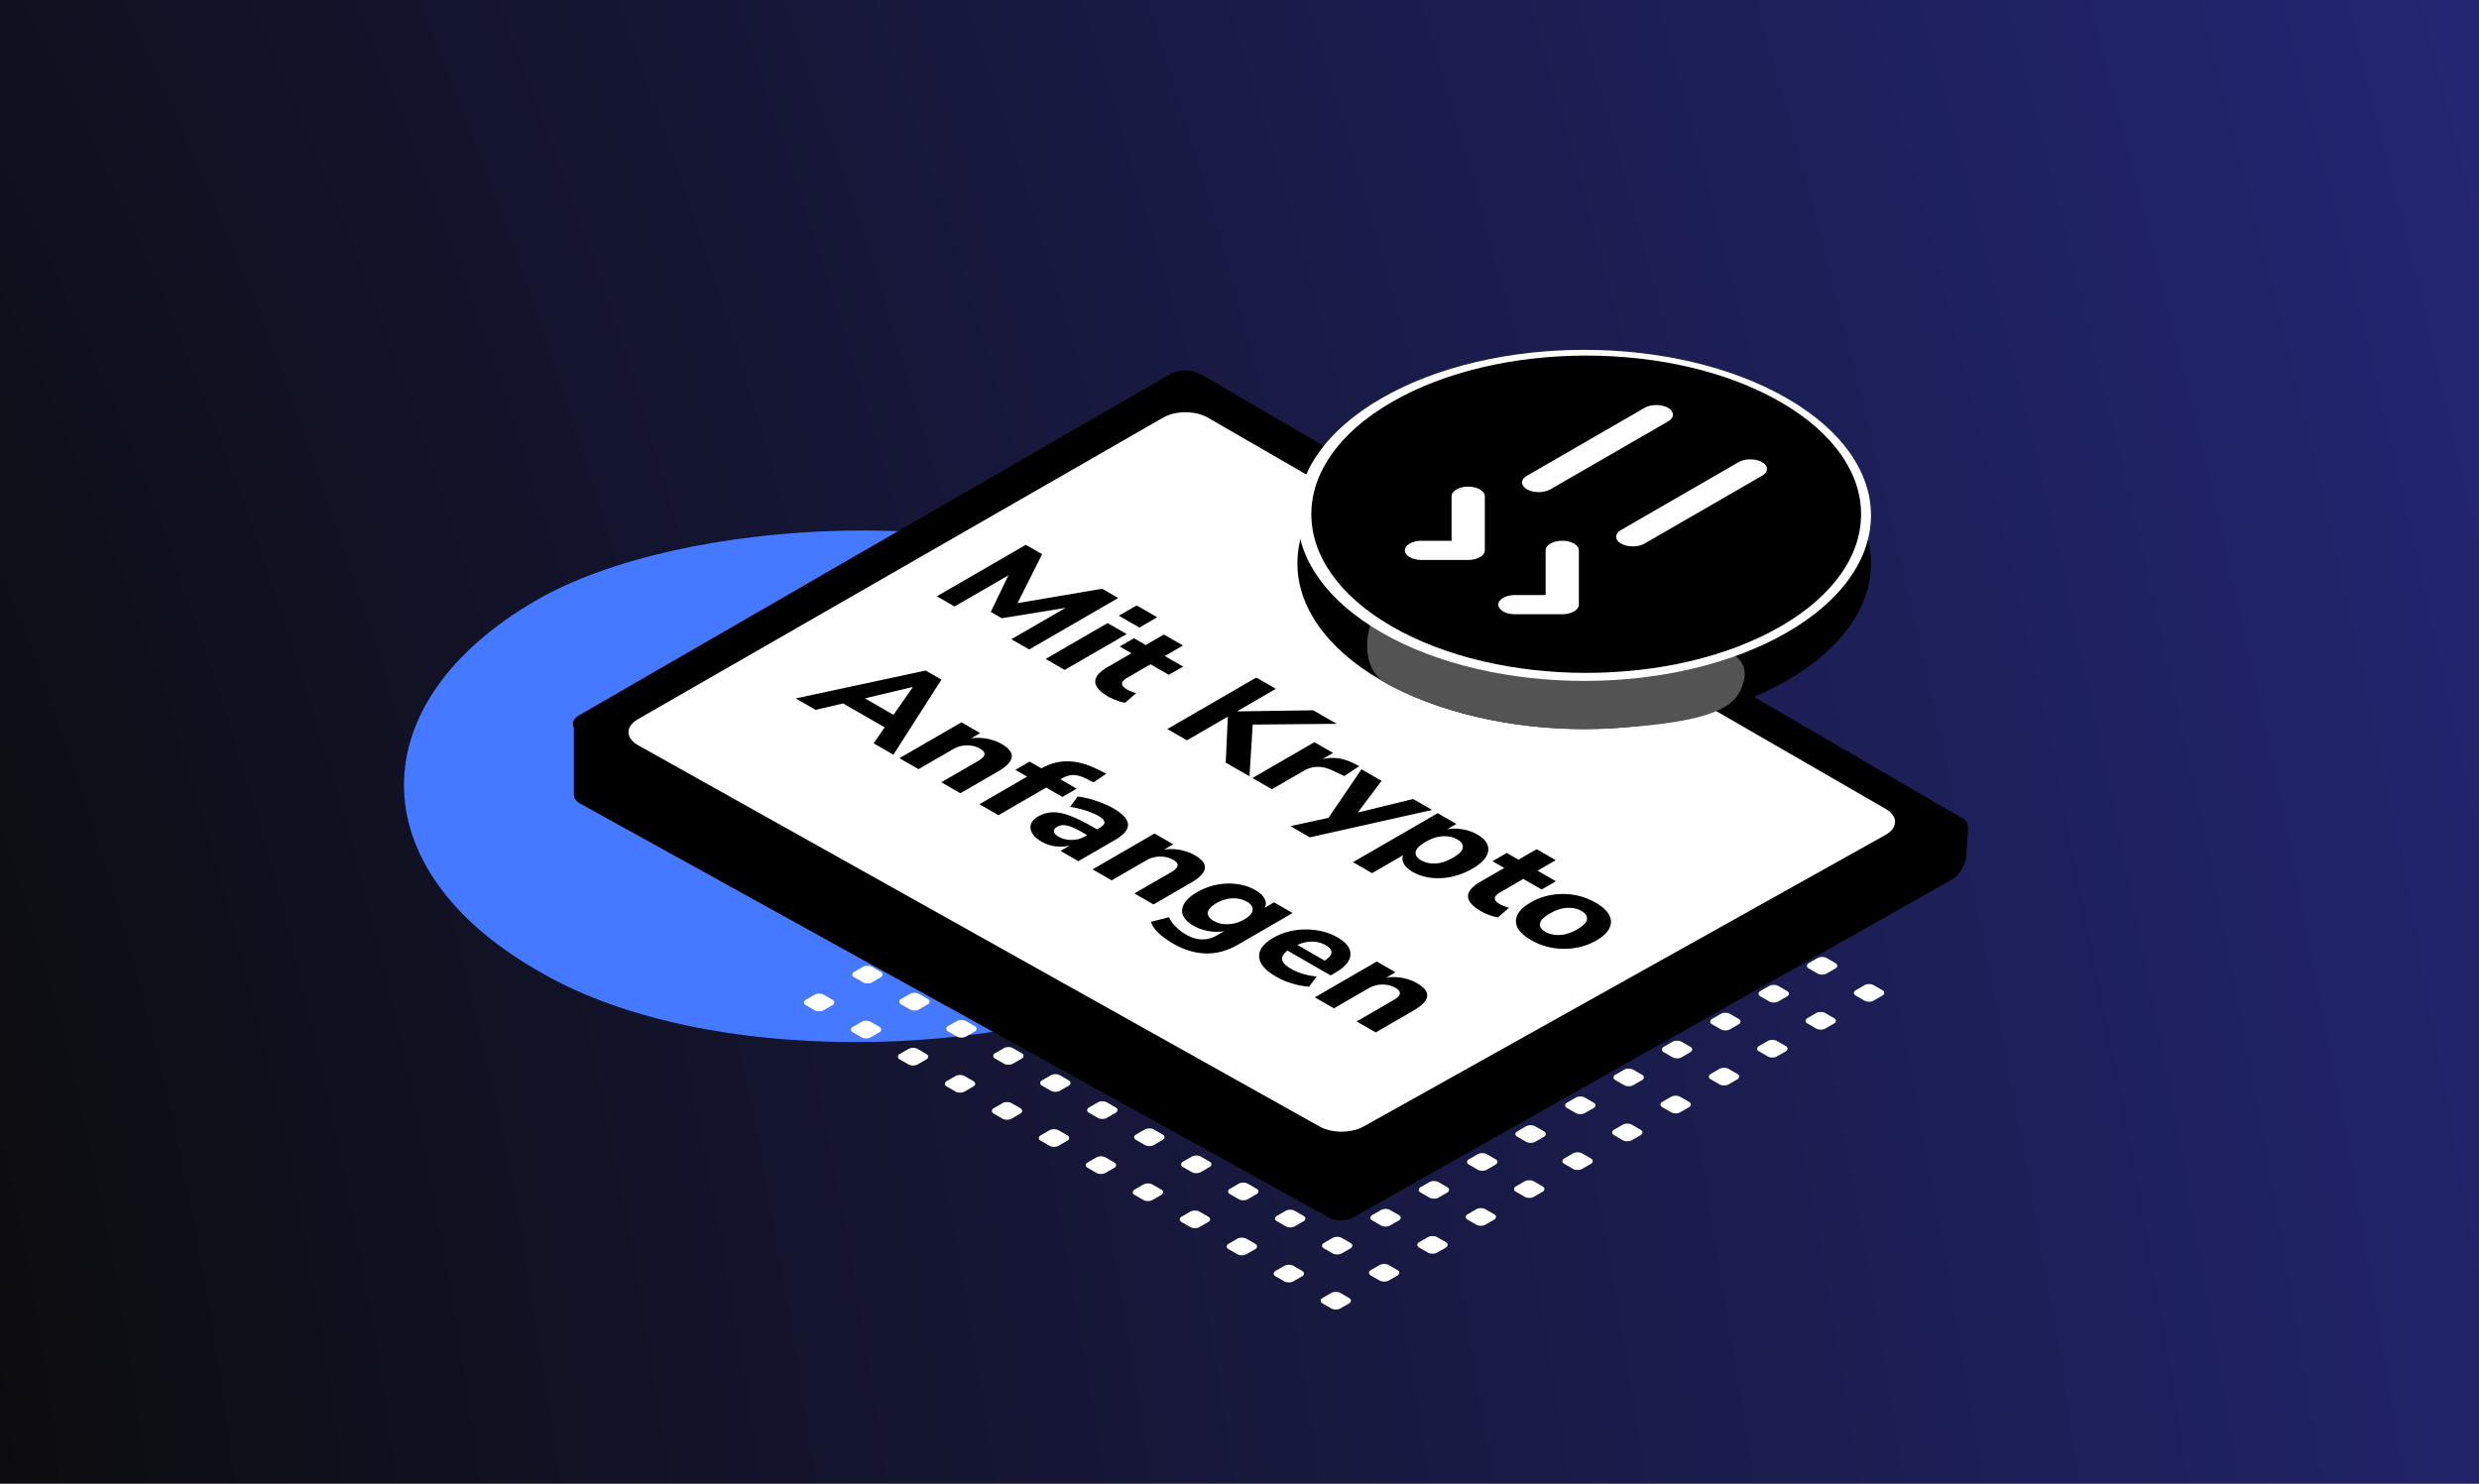<svg xmlns="http://www.w3.org/2000/svg" width="1445" height="865" fill="none" xmlns:v="https://vecta.io/nano"><rect width="100%" height="100%" fill="#333333" stroke="none"/><path d="M0 0H1445V865H0V0Z" fill="url(#A)"/><rect width="434.366" height="431.474" rx="215.737" transform="matrix(-.866 -.5 -.866 .5 875.84 459.183)" fill="#4579ff"/><g fill="#fff"><rect width="12.088" height="12.088" rx="3" transform="matrix(.866 .5 -.866 .5 788.301 399)"/><rect width="12.088" height="12.088" rx="3" transform="matrix(.866 .5 -.866 .5 897.817 462.229)"/><rect width="12.088" height="12.088" rx="3" transform="matrix(.866 .5 -.866 .5 1007.33 525.458)"/><rect width="12.088" height="12.088" rx="3" transform="matrix(.866 .5 -.866 .5 815.68 414.807)"/><rect width="12.088" height="12.088" rx="3" transform="matrix(.866 .5 -.866 .5 925.196 478.036)"/><rect width="12.088" height="12.088" rx="3" transform="matrix(.866 .5 -.866 .5 1034.71 541.266)"/><rect width="12.088" height="12.088" rx="3" transform="matrix(.866 .5 -.866 .5 843.059 430.615)"/><rect width="12.088" height="12.088" rx="3" transform="matrix(.866 .5 -.866 .5 952.575 493.844)"/><rect width="12.088" height="12.088" rx="3" transform="matrix(.866 .5 -.866 .5 1062.09 557.073)"/><rect width="12.088" height="12.088" rx="3" transform="matrix(.866 .5 -.866 .5 870.438 446.422)"/><rect width="12.088" height="12.088" rx="3" transform="matrix(.866 .5 -.866 .5 979.954 509.651)"/><rect width="12.088" height="12.088" rx="3" transform="matrix(.866 .5 -.866 .5 1089.47 572.88)"/><rect width="12.088" height="12.088" rx="3" transform="matrix(.866 .5 -.866 .5 760.117 415.272)"/><rect width="12.088" height="12.088" rx="3" transform="matrix(.866 .5 -.866 .5 869.633 478.501)"/><rect width="12.088" height="12.088" rx="3" transform="matrix(.866 .5 -.866 .5 979.149 541.73)"/><rect width="12.088" height="12.088" rx="3" transform="matrix(.866 .5 -.866 .5 787.496 431.079)"/><rect width="12.088" height="12.088" rx="3" transform="matrix(.866 .5 -.866 .5 897.012 494.309)"/><rect width="12.088" height="12.088" rx="3" transform="matrix(.866 .5 -.866 .5 1006.53 557.538)"/><rect width="12.088" height="12.088" rx="3" transform="matrix(.866 .5 -.866 .5 814.875 446.887)"/><rect width="12.088" height="12.088" rx="3" transform="matrix(.866 .5 -.866 .5 924.391 510.116)"/><rect width="12.088" height="12.088" rx="3" transform="matrix(.866 .5 -.866 .5 1033.91 573.345)"/><rect width="12.088" height="12.088" rx="3" transform="matrix(.866 .5 -.866 .5 842.254 462.694)"/><rect width="12.088" height="12.088" rx="3" transform="matrix(.866 .5 -.866 .5 951.77 525.923)"/><rect width="12.088" height="12.088" rx="3" transform="matrix(.866 .5 -.866 .5 1061.29 589.152)"/><rect width="12.088" height="12.088" rx="3" transform="matrix(.866 .5 -.866 .5 731.932 431.544)"/><rect width="12.088" height="12.088" rx="3" transform="matrix(.866 .5 -.866 .5 841.448 494.773)"/><rect width="12.088" height="12.088" rx="3" transform="matrix(.866 .5 -.866 .5 950.964 558.003)"/><rect width="12.088" height="12.088" rx="3" transform="matrix(.866 .5 -.866 .5 759.311 447.352)"/><rect width="12.088" height="12.088" rx="3" transform="matrix(.866 .5 -.866 .5 868.827 510.581)"/><rect width="12.088" height="12.088" rx="3" transform="matrix(.866 .5 -.866 .5 978.343 573.81)"/><rect width="12.088" height="12.088" rx="3" transform="matrix(.866 .5 -.866 .5 786.69 463.159)"/><rect width="12.088" height="12.088" rx="3" transform="matrix(.866 .5 -.866 .5 896.206 526.388)"/><rect width="12.088" height="12.088" rx="3" transform="matrix(.866 .5 -.866 .5 1005.72 589.617)"/><rect width="12.088" height="12.088" rx="3" transform="matrix(.866 .5 -.866 .5 814.069 478.966)"/><rect width="12.088" height="12.088" rx="3" transform="matrix(.866 .5 -.866 .5 923.585 542.195)"/><rect width="12.088" height="12.088" rx="3" transform="matrix(.866 .5 -.866 .5 1033.1 605.424)"/><rect width="12.088" height="12.088" rx="3" transform="matrix(.866 .5 -.866 .5 703.748 447.817)"/><rect width="12.088" height="12.088" rx="3" transform="matrix(.866 .5 -.866 .5 813.264 511.046)"/><rect width="12.088" height="12.088" rx="3" transform="matrix(.866 .5 -.866 .5 922.78 574.275)"/><rect width="12.088" height="12.088" rx="3" transform="matrix(.866 .5 -.866 .5 731.127 463.624)"/><rect width="12.088" height="12.088" rx="3" transform="matrix(.866 .5 -.866 .5 840.643 526.853)"/><rect width="12.088" height="12.088" rx="3" transform="matrix(.866 .5 -.866 .5 950.159 590.082)"/><rect width="12.088" height="12.088" rx="3" transform="matrix(.866 .5 -.866 .5 758.506 479.431)"/><rect width="12.088" height="12.088" rx="3" transform="matrix(.866 .5 -.866 .5 868.022 542.66)"/><rect width="12.088" height="12.088" rx="3" transform="matrix(.866 .5 -.866 .5 977.538 605.889)"/><rect width="12.088" height="12.088" rx="3" transform="matrix(.866 .5 -.866 .5 785.885 495.238)"/><rect width="12.088" height="12.088" rx="3" transform="matrix(.866 .5 -.866 .5 895.401 558.468)"/><rect width="12.088" height="12.088" rx="3" transform="matrix(.866 .5 -.866 .5 1004.92 621.697)"/><rect width="12.088" height="12.088" rx="3" transform="matrix(.866 .5 -.866 .5 675.563 464.089)"/><rect width="12.088" height="12.088" rx="3" transform="matrix(.866 .5 -.866 .5 785.08 527.318)"/><rect width="12.088" height="12.088" rx="3" transform="matrix(.866 .5 -.866 .5 894.596 590.547)"/><rect width="12.088" height="12.088" rx="3" transform="matrix(.866 .5 -.866 .5 702.942 479.896)"/><rect width="12.088" height="12.088" rx="3" transform="matrix(.866 .5 -.866 .5 812.458 543.125)"/><rect width="12.088" height="12.088" rx="3" transform="matrix(.866 .5 -.866 .5 921.975 606.354)"/><rect width="12.088" height="12.088" rx="3" transform="matrix(.866 .5 -.866 .5 730.321 495.703)"/><rect width="12.088" height="12.088" rx="3" transform="matrix(.866 .5 -.866 .5 839.837 558.932)"/><rect width="12.088" height="12.088" rx="3" transform="matrix(.866 .5 -.866 .5 949.354 622.162)"/><rect width="12.088" height="12.088" rx="3" transform="matrix(.866 .5 -.866 .5 757.701 511.511)"/><rect width="12.088" height="12.088" rx="3" transform="matrix(.866 .5 -.866 .5 867.217 574.74)"/><rect width="12.088" height="12.088" rx="3" transform="matrix(.866 .5 -.866 .5 976.732 637.969)"/><rect width="12.088" height="12.088" rx="3" transform="matrix(.866 .5 -.866 .5 647.379 480.361)"/><rect width="12.088" height="12.088" rx="3" transform="matrix(.866 .5 -.866 .5 756.896 543.59)"/><rect width="12.088" height="12.088" rx="3" transform="matrix(.866 .5 -.866 .5 866.412 606.819)"/><rect width="12.088" height="12.088" rx="3" transform="matrix(.866 .5 -.866 .5 674.758 496.168)"/><rect width="12.088" height="12.088" rx="3" transform="matrix(.866 .5 -.866 .5 784.274 559.397)"/><rect width="12.088" height="12.088" rx="3" transform="matrix(.866 .5 -.866 .5 893.791 622.627)"/><rect width="12.088" height="12.088" rx="3" transform="matrix(.866 .5 -.866 .5 702.137 511.976)"/><rect width="12.088" height="12.088" rx="3" transform="matrix(.866 .5 -.866 .5 811.653 575.205)"/><rect width="12.088" height="12.088" rx="3" transform="matrix(.866 .5 -.866 .5 921.169 638.434)"/><rect width="12.088" height="12.088" rx="3" transform="matrix(.866 .5 -.866 .5 729.517 527.783)"/><rect width="12.088" height="12.088" rx="3" transform="matrix(.866 .5 -.866 .5 839.032 591.012)"/><rect width="12.088" height="12.088" rx="3" transform="matrix(.866 .5 -.866 .5 948.548 654.241)"/><rect width="12.088" height="12.088" rx="3" transform="matrix(.866 .5 -.866 .5 618.39 497.098)"/><rect width="12.088" height="12.088" rx="3" transform="matrix(.866 .5 -.866 .5 727.906 560.327)"/><rect width="12.088" height="12.088" rx="3" transform="matrix(.866 .5 -.866 .5 837.422 623.556)"/><rect width="12.088" height="12.088" rx="3" transform="matrix(.866 .5 -.866 .5 645.769 512.905)"/><rect width="12.088" height="12.088" rx="3" transform="matrix(.866 .5 -.866 .5 755.285 576.135)"/><rect width="12.088" height="12.088" rx="3" transform="matrix(.866 .5 -.866 .5 864.801 639.364)"/><rect width="12.088" height="12.088" rx="3" transform="matrix(.866 .5 -.866 .5 673.147 528.713)"/><rect width="12.088" height="12.088" rx="3" transform="matrix(.866 .5 -.866 .5 782.664 591.942)"/><rect width="12.088" height="12.088" rx="3" transform="matrix(.866 .5 -.866 .5 892.18 655.171)"/><rect width="12.088" height="12.088" rx="3" transform="matrix(.866 .5 -.866 .5 700.527 544.52)"/><rect width="12.088" height="12.088" rx="3" transform="matrix(.866 .5 -.866 .5 810.043 607.749)"/><rect width="12.088" height="12.088" rx="3" transform="matrix(.866 .5 -.866 .5 919.559 670.978)"/><rect width="12.088" height="12.088" rx="3" transform="matrix(.866 .5 -.866 .5 590.206 513.37)"/><rect width="12.088" height="12.088" rx="3" transform="matrix(.866 .5 -.866 .5 699.722 576.599)"/><rect width="12.088" height="12.088" rx="3" transform="matrix(.866 .5 -.866 .5 809.238 639.829)"/><rect width="12.088" height="12.088" rx="3" transform="matrix(.866 .5 -.866 .5 617.584 529.178)"/><rect width="12.088" height="12.088" rx="3" transform="matrix(.866 .5 -.866 .5 727.101 592.407)"/><rect width="12.088" height="12.088" rx="3" transform="matrix(.866 .5 -.866 .5 836.617 655.636)"/><rect width="12.088" height="12.088" rx="3" transform="matrix(.866 .5 -.866 .5 644.963 544.985)"/><rect width="12.088" height="12.088" rx="3" transform="matrix(.866 .5 -.866 .5 754.479 608.214)"/><rect width="12.088" height="12.088" rx="3" transform="matrix(.866 .5 -.866 .5 863.996 671.443)"/><rect width="12.088" height="12.088" rx="3" transform="matrix(.866 .5 -.866 .5 672.343 560.792)"/><rect width="12.088" height="12.088" rx="3" transform="matrix(.866 .5 -.866 .5 781.859 624.021)"/><rect width="12.088" height="12.088" rx="3" transform="matrix(.866 .5 -.866 .5 891.375 687.25)"/><rect width="12.088" height="12.088" rx="3" transform="matrix(.866 .5 -.866 .5 562.021 529.643)"/><rect width="12.088" height="12.088" rx="3" transform="matrix(.866 .5 -.866 .5 671.537 592.872)"/><rect width="12.088" height="12.088" rx="3" transform="matrix(.866 .5 -.866 .5 781.053 656.101)"/><rect width="12.088" height="12.088" rx="3" transform="matrix(.866 .5 -.866 .5 589.4 545.45)"/><rect width="12.088" height="12.088" rx="3" transform="matrix(.866 .5 -.866 .5 698.916 608.679)"/><rect width="12.088" height="12.088" rx="3" transform="matrix(.866 .5 -.866 .5 808.432 671.908)"/><rect width="12.088" height="12.088" rx="3" transform="matrix(.866 .5 -.866 .5 616.779 561.257)"/><rect width="12.088" height="12.088" rx="3" transform="matrix(.866 .5 -.866 .5 726.295 624.486)"/><rect width="12.088" height="12.088" rx="3" transform="matrix(.866 .5 -.866 .5 835.811 687.715)"/><rect width="12.088" height="12.088" rx="3" transform="matrix(.866 .5 -.866 .5 644.158 577.064)"/><rect width="12.088" height="12.088" rx="3" transform="matrix(.866 .5 -.866 .5 753.674 640.294)"/><rect width="12.088" height="12.088" rx="3" transform="matrix(.866 .5 -.866 .5 863.19 703.523)"/><rect width="12.088" height="12.088" rx="3" transform="matrix(.866 .5 -.866 .5 533.837 545.915)"/><rect width="12.088" height="12.088" rx="3" transform="matrix(.866 .5 -.866 .5 643.353 609.144)"/><rect width="12.088" height="12.088" rx="3" transform="matrix(.866 .5 -.866 .5 752.869 672.373)"/><rect width="12.088" height="12.088" rx="3" transform="matrix(.866 .5 -.866 .5 561.216 561.722)"/><rect width="12.088" height="12.088" rx="3" transform="matrix(.866 .5 -.866 .5 670.732 624.951)"/><rect width="12.088" height="12.088" rx="3" transform="matrix(.866 .5 -.866 .5 780.248 688.18)"/><rect width="12.088" height="12.088" rx="3" transform="matrix(.866 .5 -.866 .5 588.595 577.529)"/><rect width="12.088" height="12.088" rx="3" transform="matrix(.866 .5 -.866 .5 698.111 640.758)"/><rect width="12.088" height="12.088" rx="3" transform="matrix(.866 .5 -.866 .5 807.627 703.987)"/><rect width="12.088" height="12.088" rx="3" transform="matrix(.866 .5 -.866 .5 615.974 593.337)"/><rect width="12.088" height="12.088" rx="3" transform="matrix(.866 .5 -.866 .5 725.49 656.566)"/><rect width="12.088" height="12.088" rx="3" transform="matrix(.866 .5 -.866 .5 835.006 719.795)"/><rect width="12.088" height="12.088" rx="3" transform="matrix(.866 .5 -.866 .5 505.652 562.187)"/><rect width="12.088" height="12.088" rx="3" transform="matrix(.866 .5 -.866 .5 615.168 625.416)"/><rect width="12.088" height="12.088" rx="3" transform="matrix(.866 .5 -.866 .5 724.685 688.645)"/><rect width="12.088" height="12.088" rx="3" transform="matrix(.866 .5 -.866 .5 533.031 577.994)"/><rect width="12.088" height="12.088" rx="3" transform="matrix(.866 .5 -.866 .5 642.547 641.223)"/><rect width="12.088" height="12.088" rx="3" transform="matrix(.866 .5 -.866 .5 752.063 704.452)"/><rect width="12.088" height="12.088" rx="3" transform="matrix(.866 .5 -.866 .5 560.41 593.802)"/><rect width="12.088" height="12.088" rx="3" transform="matrix(.866 .5 -.866 .5 669.926 657.031)"/><rect width="12.088" height="12.088" rx="3" transform="matrix(.866 .5 -.866 .5 779.442 720.26)"/><rect width="12.088" height="12.088" rx="3" transform="matrix(.866 .5 -.866 .5 587.79 609.609)"/><rect width="12.088" height="12.088" rx="3" transform="matrix(.866 .5 -.866 .5 697.305 672.838)"/><rect width="12.088" height="12.088" rx="3" transform="matrix(.866 .5 -.866 .5 806.821 736.067)"/><rect width="12.088" height="12.088" rx="3" transform="matrix(.866 .5 -.866 .5 477.468 578.459)"/><rect width="12.088" height="12.088" rx="3" transform="matrix(.866 .5 -.866 .5 586.984 641.688)"/><rect width="12.088" height="12.088" rx="3" transform="matrix(.866 .5 -.866 .5 696.5 704.917)"/><rect width="12.088" height="12.088" rx="3" transform="matrix(.866 .5 -.866 .5 504.847 594.266)"/><rect width="12.088" height="12.088" rx="3" transform="matrix(.866 .5 -.866 .5 614.363 657.496)"/><rect width="12.088" height="12.088" rx="3" transform="matrix(.866 .5 -.866 .5 723.879 720.725)"/><rect width="12.088" height="12.088" rx="3" transform="matrix(.866 .5 -.866 .5 532.226 610.074)"/><rect width="12.088" height="12.088" rx="3" transform="matrix(.866 .5 -.866 .5 641.742 673.303)"/><rect width="12.088" height="12.088" rx="3" transform="matrix(.866 .5 -.866 .5 751.258 736.532)"/><rect width="12.088" height="12.088" rx="3" transform="matrix(.866 .5 -.866 .5 559.605 625.881)"/><rect width="12.088" height="12.088" rx="3" transform="matrix(.866 .5 -.866 .5 669.122 689.11)"/><rect width="12.088" height="12.088" rx="3" transform="matrix(.866 .5 -.866 .5 778.637 752.339)"/></g><g fill="#000"><path d="M1143.37 486.941c4.8-2.748 4.83-7.221.08-9.995L699.661 218.052c-4.776-2.786-12.565-2.797-17.366-.026L337.524 417.08c-4.702 2.715-4.793 7.101-.203 9.88l434.06 262.821c4.733 2.866 12.618 2.929 17.488.141l354.501-202.981z"/><path d="M1126.42 468.682c-1.56-.761-3.59-.531-5.7.649L787.645 655.392c-4.962 2.772-8.968 9.868-8.759 15.515l1.269 34.284c.194 5.22 3.939 7.281 8.526 4.692l348.779-196.847c4.53-2.555 8.33-8.771 8.7-14.234l.99-14.705c.22-3.216-.8-5.659-2.76-6.621l-17.97-8.794z"/><path d="M792.767 682.874c.464-2.132-.777-4.27-3.372-5.81l-433.867-257.58c-7.665-4.55-21.028-1.417-21.028 4.93v39.068c0 1.929 1.364 3.773 3.776 5.107L774.9 710.037c7.404 4.095 19.128-.78 14.749-6.133h0c-.75-.916-1.032-1.937-.814-2.943l3.932-18.087z"/></g><path d="M1099.05 486.817c7.37-4.121 7.47-10.931.21-15.121L703.982 243.481c-7.161-4.135-18.767-4.143-25.947-.019l-306.273 175.92c-7.285 4.185-7.208 11.006.171 15.135l397.29 222.332c7.121 3.986 18.437 3.988 25.563.006l304.264-170.038z" fill="#fff"/><g fill="#000"><path d="M546.082 347.675l51.867-30.015 9.501 5.473-14.325 28.532 49.311-8.38 9.354 5.388-51.866 30.015-10.385-5.982 31.635-18.307-37.242 6.073-6.408-3.692 10.284-21.345-31.414 18.179-10.312-5.939zm106.085 11.324l10.374-6.003 12.005 6.915-10.373 6.003-12.006-6.915zm-42.669 25.203l36.122-20.904 11.122 6.406-36.122 20.904-11.122-6.406zm36.65 22.045c-10.165-5.854-10.318-11.634-.459-17.339l13.831-8.004-6.85-3.946 8.313-4.811 6.85 3.946 10.594-6.131 11.122 6.406-10.594 6.131 10.68 6.152-8.314 4.811-10.68-6.152-13.389 7.749c-2.06 1.192-3.139 2.354-3.236 3.488-.047 1.162.984 2.35 3.096 3.567.638.367 1.375.707 2.209 1.017.884.34 1.866.679 2.946 1.017l-6.473 5.617c-1.57-.282-3.215-.748-4.933-1.398-1.767-.621-3.338-1.328-4.713-2.12zm34.294 18.819l51.866-30.015 11.417 6.576-22.586 13.071.147.085 44.167-.64 13.7 7.891-48.952.432-1.883 30.177-13.847-7.976 1.224-26.649-.147-.085-23.69 13.709-11.416-6.576zm49.608 28.575l36.123-20.904 10.901 6.279-6.254 3.619c5.937-1.451 11.949-.678 18.038 2.319l3.461 1.739-8.68 5.789-6.923-3.223c-6.039-2.856-11.585-2.822-16.636.102l-18.687 10.813-11.343-6.533zm22.14 28.044l22.153-4.825 19.258-28.325 11.711 6.746-13.894 18.502 32.308-7.895 11.048 6.363-71.241 15.967-11.343-6.533zm36.475 21.009l49.365-28.567 10.901 6.279-5.371 3.108c2.846-.513 5.815-.502 8.907.033 3.191.535 6.062 1.538 8.616 3.009 3.142 1.81 5.132 3.834 5.968 6.071.886 2.266.594 4.59-.876 6.971s-4.142 4.694-8.017 6.936-7.897 3.805-12.067 4.687c-4.122.854-8.17 1.043-12.146.565-3.877-.478-7.387-1.622-10.53-3.432-2.406-1.386-4.1-2.957-5.084-4.712-.934-1.728-1.083-3.399-.446-5.015L799.787 509.1l-11.122-6.406zm39.749-1.06c2.357 1.358 5.13 1.964 8.32 1.819s6.599-1.267 10.229-3.368c3.58-2.072 5.468-4.014 5.662-5.828.244-1.842-.813-3.442-3.17-4.799-2.406-1.386-5.204-2.007-8.394-1.862-3.14.117-6.501 1.211-10.081 3.283-3.63 2.1-5.566 4.071-5.81 5.913s.838 3.456 3.244 4.842zm35.031 29.777c-10.165-5.855-10.318-11.635-.46-17.34l13.831-8.004-6.85-3.945 8.314-4.811 6.85 3.946 10.594-6.131 11.122 6.406-10.594 6.131 10.68 6.152-8.314 4.81-10.68-6.151-13.389 7.748c-2.06 1.192-3.139 2.355-3.236 3.489-.048 1.161.984 2.35 3.096 3.566.638.368 1.374.707 2.209 1.018.884.339 1.866.678 2.946 1.017l-6.473 5.617c-1.57-.282-3.215-.748-4.933-1.398-1.767-.621-3.339-1.328-4.713-2.12zm29.05 16.733c-3.879-2.234-6.507-4.626-7.884-7.174-1.278-2.549-1.305-5.085-.081-7.608 1.273-2.551 3.847-4.948 7.722-7.19 3.826-2.214 7.922-3.677 12.289-4.39 4.416-.741 8.808-.731 13.177.029 4.417.789 8.565 2.301 12.445 4.535s6.482 4.612 7.81 7.132c1.376 2.549 1.428 5.099.155 7.65-1.176 2.551-3.676 4.934-7.502 7.148-3.874 2.242-8.044 3.72-12.509 4.432-4.367.713-8.784.689-13.25-.071-4.369-.761-8.493-2.258-12.372-4.493zm8.313-4.811c2.357 1.358 5.131 1.964 8.321 1.819 3.238-.116 6.672-1.225 10.302-3.325 3.58-2.072 5.443-4.029 5.588-5.871.244-1.842-.813-3.441-3.17-4.799s-5.13-1.964-8.32-1.819c-3.14.117-6.501 1.211-10.081 3.283-3.63 2.1-5.566 4.071-5.81 5.913s.814 3.442 3.17 4.799zM463.83 407.235l75.731-16.269 9.206 5.303-28.002 43.761-11.49-6.619 6.395-9.314-24.232-13.958-16.044 3.757-11.564-6.661zm68.085-6.656l-27.745 6.615 16.646 9.588 11.246-16.119-.147-.084zm-7.619 41.484l36.122-20.904 10.901 6.279-5.297 3.066c3.19-.429 6.33-.347 9.423.245s5.915 1.623 8.468 3.094c4.272 2.461 6.213 5.023 5.823 7.687-.34 2.635-3.086 5.443-8.236 8.423l-21.703 12.559-11.121-6.406 21.187-12.261c2.502-1.448 3.826-2.753 3.972-3.914.195-1.191-.616-2.309-2.433-3.355-2.357-1.358-4.983-2.021-7.879-1.99a16.3 16.3 0 0 0-7.947 2.218l-20.158 11.666-11.122-6.407zm46.603 26.844l27.809-16.093-6.85-3.946 8.314-4.811 6.85 3.946c5.199-2.895 10.497-4.261 15.896-4.096 5.496.164 11.362 1.844 17.598 5.04l4.345 2.163-7.429 5.065-3.683-1.866c-2.995-1.556-5.621-2.361-7.879-2.415-2.159-.055-4.318.543-6.476 1.792l-1.25.723 9.427 5.431-8.313 4.811-9.428-5.431-27.809 16.093-11.122-6.406zm36.383 21.891c-2.7-1.555-4.567-3.225-5.599-5.009s-1.28-3.54-.742-5.269c.587-1.701 1.985-3.19 4.192-4.467 2.599-1.504 5.371-2.315 8.315-2.431s6.282.532 10.014 1.945c3.78 1.384 8.223 3.547 13.33 6.489l2.652 1.527 1.25-.723c2.158-1.249 3.188-2.412 3.088-3.489-.05-1.105-1.253-2.336-3.61-3.693-1.964-1.132-4.37-2.149-7.217-3.053-2.749-.904-5.817-1.623-9.204-2.158l4.411-6.04c2.11.253 4.417.704 6.92 1.353 2.553.678 5.008 1.497 7.364 2.458 2.406.932 4.517 1.922 6.334 2.968 5.598 3.225 8.496 6.367 8.696 9.427.248 3.031-2.276 6.079-7.573 9.145l-21.335 12.346-10.386-5.982 5.444-3.15c-2.649.682-5.421.841-8.317.476-2.847-.337-5.522-1.227-8.027-2.67zm9.935-2.857c2.062 1.188 4.517 1.78 7.363 1.777s5.398-.657 7.654-1.962l1.471-.852-2.578-1.485c-3.781-2.178-6.8-3.52-9.058-4.028-2.209-.536-4.123-.336-5.741.601-1.374.794-2.035 1.716-1.985 2.764.099 1.077 1.057 2.138 2.874 3.185zm19.647 18.962l36.123-20.904 10.901 6.279-5.297 3.065a29.16 29.16 0 0 1 9.422.246c3.093.592 5.915 1.623 8.469 3.094 4.272 2.461 6.213 5.023 5.823 7.686-.341 2.636-3.086 5.444-8.236 8.424l-21.703 12.559-11.122-6.406 21.188-12.261c2.501-1.448 3.825-2.753 3.971-3.914.195-1.191-.616-2.309-2.432-3.355-2.357-1.358-4.984-2.021-7.879-1.99-2.846.06-5.496.799-7.948 2.218l-20.158 11.665-11.122-6.406zM684 550.279c-3.487-2.008-6.384-4.102-8.693-6.281-2.259-2.151-3.734-4.332-4.423-6.541l10.597-2.646c.738 1.841 2.016 3.653 3.834 5.437 1.817 1.839 3.831 3.396 6.041 4.668 6.285 3.621 12.321 3.756 18.109.407l4.119-2.384c-2.845.513-5.888.488-9.128-.076s-6.111-1.566-8.615-3.009c-3.241-1.866-5.329-3.918-6.263-6.156-.886-2.266-.643-4.561.729-6.885s3.872-4.538 7.501-6.638c3.581-2.072 7.383-3.507 11.406-4.304s7.974-.929 11.851-.395c3.927.506 7.51 1.693 10.751 3.56 2.603 1.499 4.371 3.168 5.305 5.009s.961 3.583.079 5.228l5.444-3.151 10.828 6.237-31.929 18.477c-6.082 3.519-12.288 5.212-18.619 5.076s-12.639-2.013-18.924-5.633zm23.469-13.326c2.455 1.414 5.277 2.049 8.467 1.904 3.239-.117 6.379-1.055 9.419-2.815s4.634-3.56 4.78-5.402c.243-1.842-.863-3.47-3.318-4.884-2.504-1.443-5.351-2.092-8.541-1.947-3.14.117-6.231 1.055-9.272 2.815s-4.683 3.56-4.927 5.402.887 3.484 3.392 4.927zm36.488 32.57c-4.272-2.46-7.195-5.022-8.768-7.683-1.475-2.662-1.649-5.283-.523-7.862 1.224-2.58 3.749-4.977 7.575-7.191 3.727-2.157 7.774-3.592 12.141-4.304 4.465-.713 8.858-.732 13.177-.056 4.417.675 8.443 2.06 12.077 4.153 5.254 3.026 7.76 6.395 7.518 10.107-.192 3.684-3.109 7.157-8.749 10.421l-2.796 1.618-25.116-14.467c-2.452 1.873-3.505 3.673-3.16 5.401.443 1.728 2.163 3.454 5.158 5.18 1.964 1.131 4.247 2.106 6.849 2.925a36.67 36.67 0 0 0 8.172 1.564l-4.484 5.998c-3.19-.252-6.528-.901-10.013-1.945-3.387-1.045-6.407-2.331-9.058-3.859zm28.764-18.431c-2.357-1.358-4.984-2.049-7.879-2.075-2.846.003-5.717.643-8.611 1.921l15.91 9.164c5.1-3.292 5.293-6.295.58-9.01zm-6.313 30.429l36.122-20.904 10.901 6.279-5.297 3.065c3.19-.428 6.331-.346 9.423.246s5.915 1.623 8.469 3.094c4.272 2.46 6.213 5.022 5.823 7.686-.341 2.636-3.087 5.443-8.236 8.423l-21.703 12.56-11.122-6.406 21.188-12.262c2.501-1.447 3.825-2.752 3.971-3.914.195-1.19-.616-2.308-2.433-3.355-2.357-1.357-4.983-2.021-7.878-1.989a16.29 16.29 0 0 0-7.948 2.218l-20.158 11.665-11.122-6.406z"/><circle cx="136.5" cy="136.5" r="136.5" transform="matrix(-.866 .5 .866 .5 923.425 192)"/></g><path d="M942.501 424.5c37-2.606 64.379-7 71.499-21 8.65-17-1.82-27.243-28.999-26.5C832 247.5 769.5 376.739 808 398.5c23 13 73.279 30.312 134.501 26z" fill="#535353"/><circle cx="136.5" cy="136.5" r="136.5" transform="matrix(-.866 .5 .866 .5 923.425 164)" fill="#fff"/><circle cx="130.825" cy="130.825" r="130.825" transform="matrix(.866 .5 -.866 .5 924.596 169)" fill="#000"/><path d="M865.502 289.245c-.044-1.467-1.085-2.865-2.897-3.893s-4.251-1.605-6.792-1.605-4.979.576-6.791 1.605-2.853 2.426-2.897 3.893v26.053h-17.718c-2.541.025-4.962.626-6.743 1.672s-2.779 2.454-2.779 3.921.998 2.875 2.779 3.921 4.202 1.647 6.743 1.673h27.406c2.57-.001 5.034-.59 6.851-1.639s2.837-2.471 2.838-3.955v-31.646zm24.57-11.868c-1.817 1.049-2.838 2.472-2.838 3.956s1.021 2.907 2.838 3.956 4.282 1.638 6.852 1.638 5.034-.589 6.851-1.638l68.517-39.559c1.817-1.049 2.838-2.472 2.838-3.955s-1.021-2.907-2.838-3.956-4.282-1.639-6.852-1.639-5.034.59-6.851 1.639l-68.517 39.558zm20.555 37.921c2.569 0 5.033.589 6.85 1.638s2.838 2.472 2.838 3.955v31.647c0 1.483-1.021 2.906-2.838 3.955s-4.281 1.638-6.85 1.638H883.22c-1.286.013-2.564-.122-3.759-.397s-2.283-.686-3.201-1.206-1.647-1.142-2.144-1.827-.754-1.42-.754-2.163.256-1.479.754-2.164 1.226-1.306 2.144-1.826 2.006-.931 3.201-1.206a16.09 16.09 0 0 1 3.759-.398h17.719v-26.053c0-1.483 1.021-2.906 2.838-3.955s4.281-1.638 6.85-1.638zm34.258-6.274c-1.817 1.049-2.838 2.472-2.838 3.955s1.021 2.907 2.838 3.956 4.282 1.639 6.852 1.639 5.035-.59 6.852-1.639l68.521-39.558c1.81-1.049 2.83-2.472 2.83-3.956s-1.02-2.906-2.83-3.956c-1.82-1.049-4.29-1.638-6.86-1.638s-5.03.589-6.85 1.638l-68.515 39.559z" fill="#fff"/><defs><radialGradient id="A" cx="0" cy="0" r="1" gradientUnits="userSpaceOnUse" gradientTransform="translate(-318.5 735) rotate(-12.653) scale(4143.11 9078.23)"><stop offset=".064" stop-color="#0c0c0e"/><stop offset="1" stop-color="#434aff"/></radialGradient></defs></svg>
